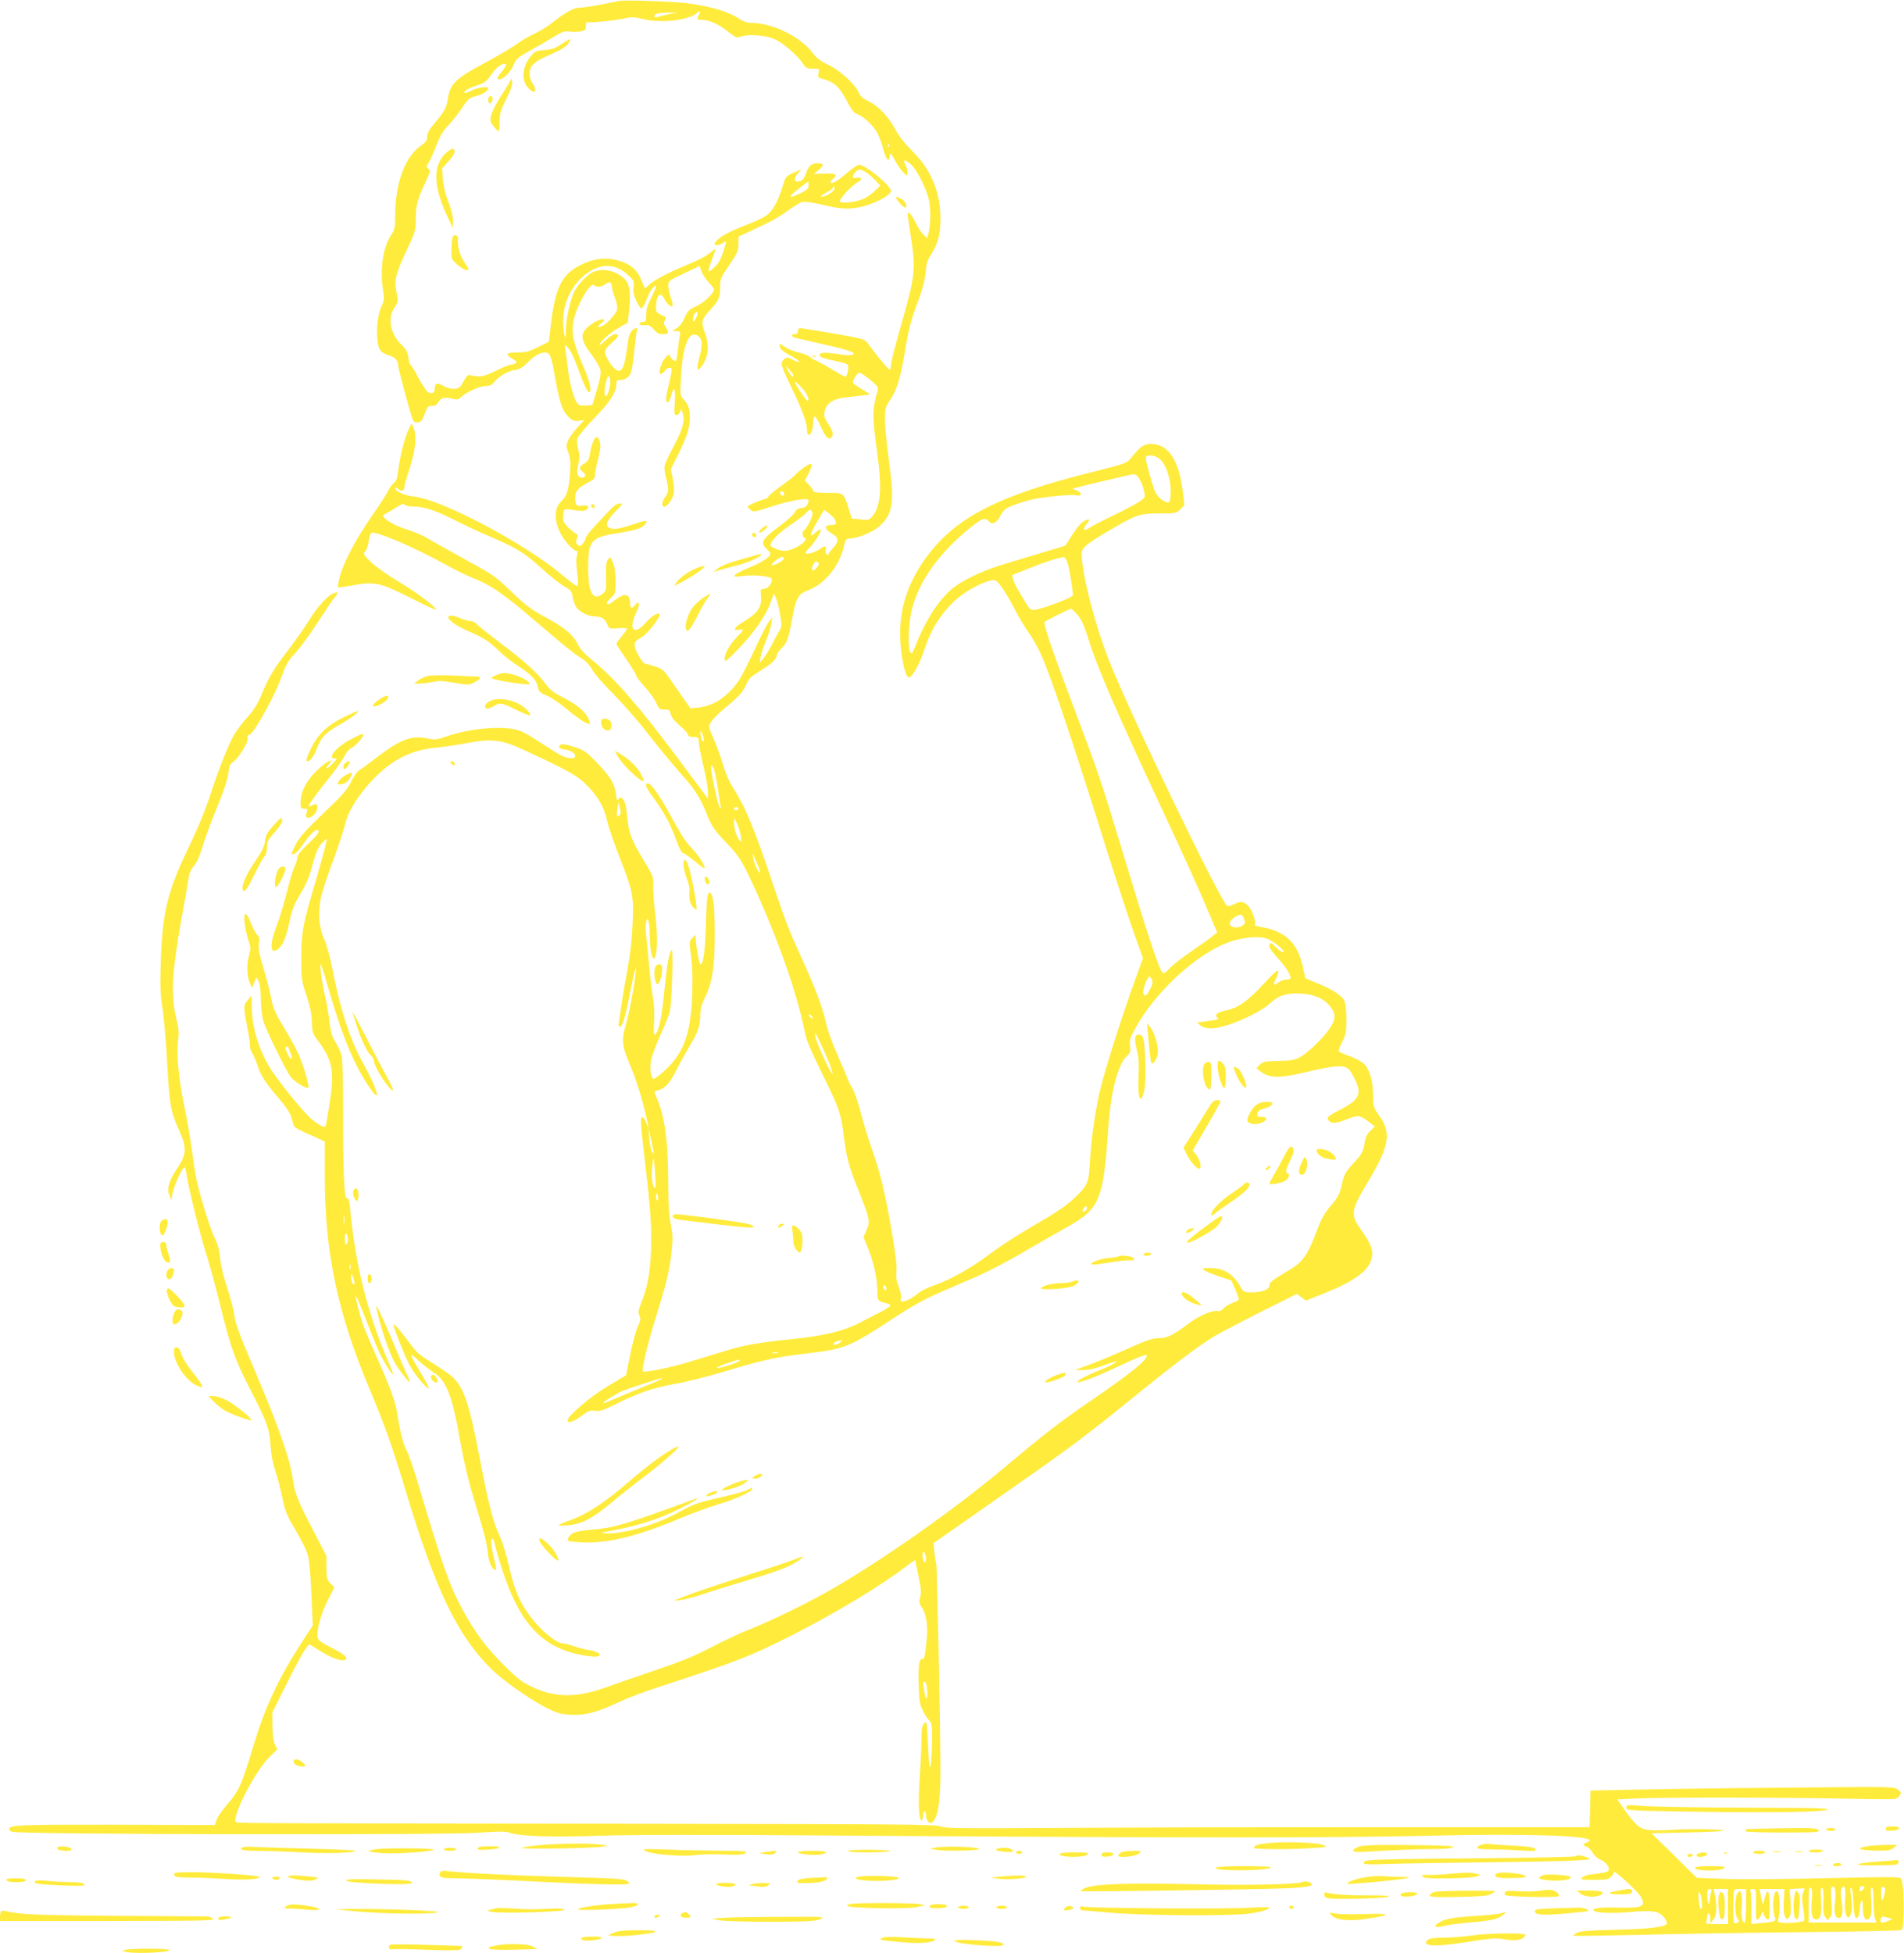 <?xml version="1.0" standalone="no"?>
<!DOCTYPE svg PUBLIC "-//W3C//DTD SVG 20010904//EN"
 "http://www.w3.org/TR/2001/REC-SVG-20010904/DTD/svg10.dtd">
<svg version="1.0" xmlns="http://www.w3.org/2000/svg"
 width="1248pt" height="1280pt" viewBox="0 0 1248 1280"
 preserveAspectRatio="xMidYMid meet">
<g transform="translate(0,1280) scale(0.1,-0.1)"
fill="#ffeb3b" stroke="none">
<path d="M4060 12794 c-14 -3 -69 -14 -122 -24 -53 -11 -114 -20 -135 -20 -42
0 -93 -28 -186 -101 -28 -23 -80 -54 -114 -70 -34 -15 -86 -46 -115 -67 -29
-22 -114 -72 -188 -112 -217 -116 -248 -145 -265 -250 -9 -58 -23 -82 -84
-155 -38 -43 -51 -67 -51 -90 0 -25 -8 -37 -43 -61 -104 -74 -167 -247 -167
-462 0 -71 -3 -88 -25 -120 -53 -80 -75 -218 -56 -349 10 -67 9 -84 -3 -109
-25 -47 -39 -134 -34 -211 6 -84 19 -104 78 -122 40 -12 60 -35 60 -68 0 -18
74 -294 93 -346 8 -22 15 -27 36 -25 21 2 29 12 45 56 16 46 22 52 47 52 18 0
32 7 39 20 17 32 42 40 89 28 37 -9 44 -8 64 10 35 33 122 72 160 72 26 0 41
7 55 24 30 39 90 74 137 81 32 5 52 17 81 47 45 46 83 68 117 68 31 0 41 -24
62 -145 33 -190 50 -238 98 -284 20 -18 34 -22 61 -19 l35 4 -45 -48 c-25 -27
-52 -65 -60 -85 -14 -33 -14 -40 2 -81 13 -36 15 -63 10 -131 -8 -113 -20
-152 -55 -184 -66 -58 -45 -187 46 -288 19 -21 42 -39 49 -39 11 0 12 -7 7
-27 -8 -32 -8 -43 2 -135 6 -49 5 -68 -4 -68 -6 0 -46 30 -89 66 -247 210
-796 501 -981 520 -61 7 -121 34 -121 55 0 7 8 5 19 -5 22 -20 41 -14 41 11 0
9 16 66 36 126 38 119 47 209 25 262 l-13 30 -18 -36 c-25 -47 -58 -175 -69
-267 -7 -57 -14 -77 -30 -89 -12 -8 -27 -29 -35 -46 -7 -18 -57 -95 -111 -172
-104 -151 -185 -304 -209 -400 -8 -32 -13 -61 -11 -64 3 -2 50 4 104 14 138
25 176 16 375 -85 87 -44 160 -79 163 -77 11 11 -119 110 -238 181 -73 43
-157 103 -187 132 -50 48 -53 54 -39 68 9 9 19 38 23 64 3 26 11 52 16 58 17
22 284 -92 498 -211 52 -30 127 -66 165 -81 124 -49 207 -106 425 -294 173
-148 237 -200 292 -235 28 -17 54 -45 69 -73 13 -25 76 -98 140 -161 63 -64
168 -183 231 -266 64 -82 153 -190 197 -240 103 -113 139 -169 181 -274 36
-90 50 -110 151 -216 71 -75 94 -115 196 -344 145 -326 254 -647 303 -895 8
-38 48 -130 110 -255 107 -215 123 -260 140 -401 17 -140 33 -203 91 -346 82
-205 84 -217 60 -274 l-21 -48 26 -63 c39 -96 64 -205 64 -280 0 -72 4 -78 53
-88 17 -4 32 -11 33 -16 2 -6 -29 -26 -69 -46 -40 -20 -103 -53 -142 -73 -94
-49 -227 -81 -420 -101 -235 -24 -328 -40 -455 -80 -63 -19 -167 -51 -230 -70
-110 -35 -296 -72 -306 -63 -10 10 30 177 81 343 74 237 92 311 106 436 10 91
9 118 -5 186 -11 56 -16 134 -16 260 0 273 -21 436 -70 555 -25 58 -25 55 3
62 44 11 78 48 119 130 22 44 61 114 85 155 57 93 73 140 73 208 0 38 8 68 25
103 53 105 70 205 70 425 0 194 -11 275 -35 275 -14 0 -19 -49 -24 -230 -4
-156 -17 -240 -35 -240 -8 0 -31 128 -31 173 l0 21 -22 -21 c-21 -21 -21 -24
-8 -121 8 -66 11 -152 7 -253 -9 -251 -54 -377 -174 -489 -35 -33 -70 -60 -77
-60 -21 0 -30 73 -16 133 7 29 34 99 60 157 27 58 54 125 60 150 14 54 25 419
12 405 -17 -18 -31 -100 -47 -266 -17 -173 -35 -263 -58 -286 -12 -13 -14 -2
-10 79 3 51 0 120 -6 153 -7 33 -19 134 -27 225 -8 91 -18 184 -21 208 -3 23
-2 55 2 70 7 25 8 25 15 7 5 -11 9 -56 9 -100 1 -94 18 -168 32 -143 19 34 21
137 5 277 -10 79 -16 169 -14 200 2 53 -1 61 -65 166 -81 135 -96 175 -106
288 -6 61 -14 93 -26 107 -16 18 -19 18 -30 3 -10 -14 -13 -9 -17 28 -8 70
-36 117 -123 208 -75 77 -86 85 -155 107 -54 17 -78 20 -87 12 -18 -15 -9 -24
33 -31 40 -7 64 -23 64 -43 0 -18 -38 -18 -81 0 -19 8 -84 48 -146 89 -78 52
-127 78 -163 86 -112 24 -308 5 -450 -44 -69 -24 -80 -25 -131 -14 -105 21
-179 -8 -344 -136 -44 -34 -89 -67 -101 -73 -11 -6 -35 -40 -53 -76 -26 -54
-57 -88 -180 -205 -113 -107 -156 -156 -181 -202 -17 -33 -30 -62 -27 -65 10
-11 37 10 67 54 45 64 81 102 97 102 28 0 10 -27 -57 -90 -47 -44 -70 -73 -70
-88 0 -13 -9 -39 -19 -60 -10 -20 -33 -95 -50 -167 -18 -71 -47 -169 -66 -218
-49 -123 -46 -199 6 -158 34 26 55 77 78 188 16 73 31 110 70 175 35 57 58
111 75 174 27 102 44 140 76 169 l23 20 -7 -38 c-4 -20 -34 -128 -66 -239 -86
-288 -95 -338 -95 -508 0 -138 2 -150 34 -245 24 -72 34 -120 35 -172 2 -65 6
-77 34 -115 108 -144 118 -207 75 -468 -8 -52 -17 -98 -20 -102 -8 -15 -79 30
-123 79 -67 71 -163 192 -220 273 -87 128 -140 290 -140 437 l-1 68 -24 -28
c-30 -34 -30 -44 -5 -177 12 -58 20 -114 18 -125 -1 -11 5 -32 15 -46 9 -14
26 -54 38 -90 21 -63 48 -104 154 -229 32 -37 60 -81 66 -105 6 -22 13 -46 15
-53 2 -7 30 -25 61 -39 32 -14 77 -34 100 -45 l42 -19 0 -227 c0 -503 83 -895
296 -1402 102 -243 140 -350 241 -683 192 -633 332 -923 551 -1142 75 -75 253
-201 363 -257 70 -35 93 -42 159 -46 96 -5 168 13 309 79 58 27 176 73 262
100 518 169 613 206 875 339 295 150 584 324 758 457 31 24 57 41 57 38 0 -3
9 -52 21 -108 17 -80 19 -108 10 -136 -8 -29 -7 -38 9 -61 29 -40 42 -116 36
-195 -12 -128 -17 -154 -31 -148 -20 7 -28 -50 -23 -179 3 -95 7 -121 28 -161
13 -26 32 -55 42 -64 16 -14 18 -32 17 -142 -1 -69 -5 -137 -9 -151 -9 -28 -8
-39 -19 174 -6 114 -7 119 -23 102 -14 -14 -18 -35 -18 -99 0 -45 -5 -158 -11
-252 -12 -166 -7 -285 12 -285 5 0 9 14 9 30 0 17 5 30 10 30 6 0 10 -13 10
-29 0 -16 7 -35 16 -42 14 -11 19 -10 34 8 31 39 45 145 44 343 -1 322 -22
1324 -27 1340 -3 8 -8 42 -12 76 l-6 61 178 124 c98 69 277 194 398 279 296
206 440 314 695 521 290 236 468 371 569 431 46 27 187 101 313 164 l228 114
30 -22 30 -22 97 39 c211 82 311 152 332 232 15 54 0 98 -63 186 -78 110 -76
127 50 338 131 221 144 304 66 415 -40 57 -42 63 -42 135 0 93 -22 169 -59
206 -15 15 -58 39 -95 51 -36 13 -68 27 -71 32 -3 4 7 32 22 61 25 47 28 64
28 149 0 65 -5 104 -15 124 -17 34 -84 76 -185 116 l-69 29 -16 73 c-34 160
-117 238 -278 263 -23 4 -40 11 -37 16 10 16 -15 87 -41 119 -29 34 -51 37
-95 14 -17 -8 -37 -14 -44 -12 -35 8 -639 1261 -775 1608 -97 246 -181 577
-180 706 1 34 33 60 182 148 177 104 197 111 325 111 109 0 113 1 139 27 l27
27 -11 95 c-25 201 -95 306 -205 306 -52 0 -71 -14 -137 -96 -23 -29 -40 -35
-255 -89 -605 -151 -883 -292 -1075 -546 -122 -163 -180 -327 -180 -513 0
-124 32 -286 57 -286 21 0 70 86 99 173 45 140 104 236 202 330 61 57 173 120
238 133 29 5 35 2 67 -40 19 -26 57 -88 83 -139 26 -51 66 -119 89 -152 24
-33 58 -91 77 -130 62 -124 198 -526 458 -1355 62 -195 137 -423 167 -507 l55
-152 -50 -138 c-95 -262 -210 -628 -236 -748 -34 -160 -54 -305 -62 -450 -8
-142 -14 -155 -113 -247 -48 -44 -121 -93 -240 -161 -94 -54 -228 -139 -297
-191 -135 -101 -256 -169 -374 -211 -41 -14 -86 -37 -100 -49 -29 -28 -83 -56
-105 -56 -11 0 -14 6 -10 23 4 13 -3 46 -14 74 -15 38 -19 65 -15 100 4 32 -6
118 -30 259 -46 263 -75 384 -131 544 -25 69 -58 179 -75 245 -17 66 -41 136
-54 155 -13 19 -26 46 -30 60 -5 14 -34 84 -66 155 -35 78 -67 166 -78 220
-22 97 -68 220 -155 410 -88 193 -105 236 -197 510 -122 362 -176 490 -264
627 -18 29 -43 87 -54 129 -12 42 -39 117 -60 167 -40 90 -40 91 -22 120 10
16 42 49 70 73 113 94 138 121 159 168 17 41 32 56 81 86 83 51 120 83 120
106 0 11 13 32 29 47 38 34 49 63 72 191 26 143 41 169 107 193 106 39 205
160 233 286 10 43 16 52 35 52 48 0 151 41 192 76 95 81 107 156 68 440 -14
105 -26 225 -26 266 0 70 3 80 35 128 44 65 69 146 95 308 27 162 40 213 91
347 27 74 42 132 46 180 4 54 12 80 34 114 48 74 64 135 63 246 -1 171 -64
318 -189 440 -43 42 -85 96 -105 134 -46 86 -110 155 -175 186 -38 19 -57 35
-66 57 -23 55 -120 145 -198 182 -51 25 -80 46 -101 75 -80 109 -263 200 -405
201 -26 0 -53 9 -77 25 -74 50 -193 85 -356 105 -96 11 -395 21 -432 14z m521
-92 c-16 -29 -14 -32 18 -32 48 0 109 -27 170 -75 54 -42 59 -45 90 -34 50 18
168 7 224 -20 54 -26 142 -103 178 -155 21 -32 29 -36 67 -36 43 0 44 0 37
-29 -6 -28 -4 -30 37 -41 66 -18 101 -51 147 -138 31 -62 48 -82 70 -90 41
-14 109 -78 133 -126 12 -23 29 -70 38 -106 19 -69 37 -88 42 -43 3 26 5 25
33 -26 17 -30 41 -66 55 -80 25 -26 25 -26 28 -4 2 12 -4 35 -13 52 -19 37 -7
40 33 6 36 -30 94 -139 117 -220 17 -58 17 -180 -1 -243 l-7 -23 -24 23 c-14
13 -36 46 -50 75 -29 60 -53 86 -53 57 0 -11 9 -75 20 -144 34 -214 29 -257
-65 -586 -36 -125 -65 -239 -65 -255 0 -15 -3 -30 -7 -32 -7 -4 -79 83 -153
183 -12 17 -51 26 -220 55 -113 19 -211 35 -217 35 -7 0 -13 -9 -13 -20 0 -13
-7 -20 -20 -20 -27 0 -25 -16 3 -24 12 -3 94 -22 182 -42 171 -38 223 -57 192
-69 -9 -4 -34 -5 -55 -1 -108 16 -149 18 -157 6 -11 -18 7 -26 102 -46 72 -15
83 -20 83 -38 0 -30 -11 -66 -19 -66 -4 0 -48 25 -98 55 -50 30 -96 55 -102
55 -5 0 -18 8 -28 18 -10 10 -44 24 -75 31 -31 7 -73 23 -93 37 l-36 24 3 -22
c2 -16 20 -32 63 -55 33 -17 61 -37 63 -43 2 -6 -15 -2 -38 10 -40 21 -43 21
-62 4 -25 -24 -21 -38 57 -199 65 -134 95 -218 95 -267 0 -15 4 -28 10 -28 16
0 30 37 30 79 0 23 5 41 11 41 5 0 21 -26 35 -57 33 -74 52 -97 71 -82 20 17
16 38 -19 91 -27 44 -30 54 -22 86 12 49 58 79 132 87 31 3 82 9 112 13 l55 7
-57 35 c-32 19 -58 38 -58 43 0 21 33 68 45 65 8 -2 39 -23 70 -48 42 -35 53
-49 49 -65 -38 -131 -38 -164 -3 -422 31 -229 21 -345 -34 -408 -20 -24 -26
-25 -78 -19 l-56 6 -18 57 c-35 114 -32 111 -140 111 -67 0 -95 4 -95 12 0 7
-12 25 -27 40 l-28 29 23 42 c23 44 28 67 14 67 -12 0 -84 -52 -101 -74 -8 -9
-49 -41 -91 -71 -43 -30 -80 -62 -84 -70 -3 -8 -12 -15 -20 -15 -12 0 -95 -34
-115 -47 -3 -2 5 -12 16 -22 21 -19 22 -19 139 19 129 42 244 61 244 41 0 -28
-22 -51 -48 -51 -19 0 -32 -8 -43 -29 -9 -16 -58 -59 -108 -96 -105 -77 -119
-103 -77 -141 14 -14 26 -28 26 -33 0 -20 -63 -62 -137 -90 -44 -18 -87 -39
-94 -48 -12 -14 -7 -15 50 -8 91 10 191 -2 191 -24 0 -27 -30 -61 -54 -61 -22
0 -23 -3 -18 -49 6 -69 -21 -110 -109 -162 -67 -40 -82 -66 -33 -56 32 6 30
-3 -7 -39 -48 -46 -89 -114 -89 -148 1 -30 3 -28 89 60 102 106 181 219 212
305 l22 60 14 -33 c8 -18 20 -66 27 -108 12 -71 12 -77 -9 -110 -11 -19 -34
-61 -50 -93 -17 -32 -40 -70 -53 -85 l-23 -27 6 38 c3 20 19 68 35 106 16 37
32 88 36 112 l6 44 -28 -39 c-15 -22 -57 -106 -94 -187 -37 -80 -81 -166 -98
-190 -72 -104 -164 -166 -263 -176 l-54 -5 -44 63 c-25 35 -64 93 -89 128 -38
56 -50 67 -95 82 -29 10 -59 18 -67 19 -19 0 -70 90 -70 123 0 20 10 31 43 49
44 24 139 149 118 156 -17 6 -55 -20 -94 -65 -72 -81 -109 -36 -58 70 29 59
23 89 -9 49 -20 -24 -30 -19 -30 14 0 62 -36 71 -95 24 -21 -16 -41 -30 -45
-30 -20 0 -15 15 13 40 31 28 32 31 32 112 -1 56 -6 96 -18 122 -17 39 -18 39
-33 18 -11 -16 -14 -44 -12 -113 3 -85 2 -92 -21 -110 -64 -52 -96 5 -96 171
0 174 19 198 183 224 125 20 166 33 187 56 27 30 14 33 -51 11 -100 -33 -142
-42 -169 -35 -43 11 -33 49 28 111 50 49 52 53 29 53 -16 0 -39 -15 -66 -44
-22 -24 -67 -71 -98 -105 -32 -34 -58 -67 -58 -75 0 -8 -8 -24 -19 -37 -16
-20 -21 -21 -34 -10 -12 10 -14 18 -6 39 8 21 7 28 -8 36 -10 5 -33 24 -51 42
-29 29 -33 39 -30 76 3 47 -2 45 90 32 33 -4 53 -3 63 6 23 19 7 33 -30 26
-37 -7 -45 3 -45 58 0 37 24 63 88 95 33 17 42 27 42 46 0 14 9 61 20 105 15
57 19 88 12 112 -17 67 -48 28 -67 -85 -5 -29 -14 -43 -36 -55 -34 -20 -37
-36 -8 -56 22 -15 18 -36 -5 -36 -31 0 -40 28 -26 85 10 44 11 62 0 99 -7 25
-9 57 -6 71 4 15 54 75 112 135 104 108 143 169 144 223 0 23 4 27 30 27 17 0
37 9 49 21 21 23 26 45 41 194 4 50 12 98 15 108 9 23 -10 22 -34 -2 -11 -11
-22 -40 -25 -68 -19 -153 -32 -193 -62 -193 -18 0 -52 37 -75 83 -23 43 -18
57 35 104 20 17 36 36 36 42 0 24 -42 9 -80 -29 -22 -22 -40 -35 -40 -29 0 19
73 82 131 114 l54 30 8 75 c12 113 5 175 -24 206 -55 59 -142 80 -212 51 -36
-15 -97 -79 -122 -127 -26 -51 -55 -178 -56 -249 -1 -61 -1 -64 -11 -31 -5 19
-8 69 -6 110 7 158 124 310 259 335 54 10 115 -11 164 -56 40 -37 43 -42 38
-80 -4 -30 0 -53 17 -90 13 -27 27 -49 30 -49 12 0 26 22 44 71 16 45 56 95
56 70 0 -6 -15 -40 -32 -74 -24 -45 -33 -75 -33 -109 0 -43 -2 -48 -22 -48
-13 0 -23 -4 -23 -10 0 -10 19 -14 53 -11 9 1 29 -11 43 -28 19 -24 34 -31 60
-31 38 0 42 9 17 46 -13 21 -14 30 -4 45 10 18 8 21 -24 35 -28 12 -35 20 -35
43 0 85 26 116 54 63 18 -34 44 -58 53 -48 4 4 0 29 -10 55 -9 27 -17 63 -17
80 0 29 5 33 103 79 l102 49 13 -36 c7 -20 28 -52 47 -71 19 -20 35 -41 35
-48 0 -24 -71 -90 -120 -111 -43 -19 -52 -28 -72 -72 -13 -32 -33 -58 -52 -70
l-31 -19 29 0 c24 0 27 -3 23 -22 -3 -13 -9 -56 -13 -96 -3 -40 -10 -75 -15
-77 -9 -6 -39 22 -39 37 0 17 -41 -24 -51 -50 -19 -50 -21 -72 -7 -72 7 0 19
9 26 20 7 11 21 20 31 20 20 0 19 -9 -12 -138 -15 -62 -14 -97 4 -87 5 3 13
24 19 45 18 68 29 45 23 -45 -5 -76 -4 -85 11 -85 10 0 20 10 24 22 5 21 6 21
13 2 21 -53 10 -103 -49 -217 -33 -61 -62 -123 -65 -137 -4 -14 0 -50 8 -80
20 -74 19 -97 -5 -127 -23 -30 -26 -63 -6 -63 21 0 54 47 62 86 3 19 1 62 -6
96 l-13 63 45 90 c59 117 81 186 80 251 0 55 -11 84 -45 121 -19 21 -20 31
-13 146 11 214 57 315 118 260 22 -20 23 -56 2 -135 -22 -86 -15 -103 21 -50
40 60 45 132 15 212 -27 71 -23 85 38 152 54 59 62 78 62 145 0 55 4 64 60
146 53 78 60 94 60 137 l0 49 65 30 c36 17 93 44 128 61 35 16 94 52 132 80
37 28 80 53 93 57 14 3 66 -4 116 -15 131 -31 172 -35 249 -22 89 14 217 78
217 109 0 34 -167 171 -210 171 -9 0 -45 -25 -80 -55 -61 -53 -96 -73 -107
-61 -3 3 5 14 18 25 34 27 19 35 -59 33 l-67 -2 33 28 c37 31 34 42 -13 42
-37 0 -58 -20 -74 -72 -12 -35 -27 -48 -57 -48 -21 0 -17 31 8 57 l22 24 -52
-23 c-51 -23 -53 -24 -73 -93 -30 -97 -65 -160 -108 -189 -20 -14 -79 -41
-131 -61 -106 -41 -166 -73 -194 -104 -16 -18 -17 -21 -3 -27 8 -3 27 2 41 11
31 21 31 23 6 -57 -13 -43 -30 -74 -55 -98 -19 -18 -37 -31 -40 -28 -3 3 6 36
20 73 31 82 31 83 3 59 -37 -32 -68 -49 -174 -94 -128 -54 -203 -94 -238 -126
-15 -14 -28 -24 -30 -23 -1 2 -9 20 -16 39 -32 84 -77 122 -171 146 -74 19
-152 8 -234 -33 -123 -61 -166 -149 -195 -396 l-13 -107 -70 -35 c-58 -29 -81
-35 -133 -35 -34 0 -65 -4 -68 -9 -3 -5 11 -19 31 -31 29 -17 34 -23 22 -31
-8 -5 -22 -9 -31 -9 -9 0 -54 -18 -100 -41 -82 -39 -97 -42 -170 -27 -12 2
-24 -11 -40 -42 -20 -38 -28 -45 -57 -48 -22 -2 -49 4 -73 18 -43 24 -58 20
-58 -16 0 -32 -25 -41 -51 -18 -11 10 -38 53 -61 96 -22 43 -44 78 -48 78 -4
0 -10 20 -13 45 -4 36 -13 53 -42 82 -77 74 -97 178 -49 248 25 37 25 40 13
100 -16 81 -5 123 69 280 54 114 57 124 57 200 1 89 10 124 63 239 33 71 35
79 20 90 -16 11 -15 14 2 41 10 15 33 67 51 114 25 64 45 97 79 131 25 26 64
76 88 112 39 59 48 67 90 78 47 11 82 34 82 53 0 13 -72 3 -111 -17 -40 -20
-55 -20 -39 -1 7 8 36 22 64 31 65 20 74 28 114 86 30 43 73 70 89 55 3 -3 -9
-23 -26 -44 -34 -42 -38 -53 -17 -53 26 0 74 49 93 95 16 40 27 49 113 97 52
28 122 69 156 90 50 31 66 36 97 31 20 -3 52 -2 71 1 32 6 36 10 36 37 0 17 4
28 9 24 12 -7 188 11 253 26 38 9 61 7 115 -6 115 -29 300 -8 352 41 20 18 25
11 12 -14z m-186 7 c-27 -5 -62 -13 -77 -18 -21 -7 -28 -6 -28 4 0 16 26 22
100 22 l55 1 -50 -9z m1432 -871 c-3 -8 -6 -5 -6 6 -1 11 2 17 5 13 3 -3 4
-12 1 -19z m-159 -162 c15 -8 44 -32 65 -53 l37 -39 -37 -36 c-21 -21 -55 -44
-75 -52 -50 -21 -143 -32 -152 -17 -9 13 77 107 117 127 32 17 27 37 -9 28
-29 -7 -32 10 -7 38 19 22 26 22 61 4z m-368 -91 c0 -20 -10 -30 -50 -50 -52
-26 -75 -32 -65 -15 5 9 105 88 113 89 1 1 2 -10 2 -24z m170 -20 c0 -19 -57
-55 -85 -54 -13 0 -3 9 28 25 26 13 47 29 47 34 0 6 2 10 5 10 3 0 5 -7 5 -15z
m-1460 -640 c0 -13 9 -48 21 -77 11 -29 18 -62 14 -75 -7 -30 -61 -90 -96
-109 -34 -17 -39 -3 -6 19 12 8 19 18 15 22 -11 11 -67 -15 -105 -48 -52 -46
-47 -87 22 -178 30 -39 57 -86 61 -104 4 -21 -4 -65 -24 -131 l-29 -99 -43 -3
c-31 -2 -45 1 -56 15 -24 31 -52 136 -63 239 -7 54 -14 110 -17 123 -5 22 -3
23 11 11 22 -18 46 -68 79 -160 35 -95 56 -140 67 -140 21 0 6 68 -36 165 -65
149 -81 221 -67 298 19 100 111 262 135 238 15 -15 48 -13 71 4 29 22 46 18
46 -10z m552 -209 c-13 -26 -18 -30 -20 -16 -4 24 16 62 28 55 5 -3 2 -21 -8
-39z m638 -377 c0 -18 -20 1 -36 34 l-15 32 25 -28 c15 -15 26 -33 26 -38z
m-1200 -47 c-1 -20 -7 -50 -14 -67 -12 -26 -15 -28 -21 -12 -10 23 13 129 26
122 5 -4 9 -23 9 -43z m1286 -74 c17 -32 18 -52 3 -42 -12 7 -79 109 -79 120
0 13 61 -50 76 -78z m2321 -431 c35 -31 65 -122 67 -199 0 -37 -4 -72 -9 -77
-16 -16 -71 22 -91 61 -16 30 -63 198 -64 225 0 29 62 23 97 -10z m-132 -138
c8 -15 19 -45 24 -68 9 -41 9 -42 -33 -70 -22 -15 -98 -55 -168 -89 -71 -33
-141 -70 -157 -81 -36 -26 -48 -13 -21 22 25 31 25 38 3 30 -31 -11 -54 -36
-98 -103 l-42 -66 -119 -36 c-65 -20 -182 -55 -259 -78 -164 -48 -301 -113
-374 -177 -85 -75 -165 -201 -231 -366 -20 -51 -25 -57 -34 -40 -18 30 -11
199 13 287 50 188 183 370 390 535 68 54 90 61 111 36 23 -27 53 -13 77 34 19
37 32 48 77 67 30 12 84 29 120 38 75 19 269 38 302 30 35 -9 39 15 4 30 l-31
13 63 16 c35 10 113 28 173 42 61 14 124 29 140 33 34 10 49 2 70 -39z m-2335
-85 c0 -9 -5 -14 -12 -12 -18 6 -21 28 -4 28 9 0 16 -7 16 -16z m-2485 -74 c3
-5 30 -10 59 -10 65 0 143 -26 267 -89 52 -27 156 -75 230 -107 179 -77 227
-107 339 -209 52 -48 118 -100 146 -116 47 -27 52 -34 58 -74 4 -24 16 -55 26
-68 25 -31 79 -57 120 -57 43 0 65 -14 80 -51 13 -31 14 -31 72 -26 32 3 58 1
58 -3 0 -4 -16 -27 -35 -50 -19 -23 -35 -45 -35 -49 0 -4 29 -49 65 -101 36
-52 65 -100 65 -107 0 -7 25 -41 56 -74 31 -34 65 -81 75 -105 18 -40 23 -44
55 -44 30 0 35 -4 40 -30 4 -19 25 -46 60 -76 30 -25 54 -52 54 -60 0 -9 11
-14 35 -14 33 0 35 -2 35 -33 0 -18 14 -88 30 -155 17 -68 30 -144 30 -169 l0
-47 -186 250 c-273 365 -417 530 -577 662 -44 35 -76 71 -89 98 -29 62 -88
112 -213 179 -90 48 -128 76 -210 155 -123 118 -119 115 -351 243 -104 58
-209 116 -234 131 -25 14 -82 37 -128 51 -80 25 -162 80 -136 91 6 3 35 20 65
38 61 38 65 40 74 26z m2670 -50 c6 -20 -33 -101 -55 -115 -14 -9 -12 -42 3
-48 39 -14 -69 -87 -131 -87 -32 0 -92 24 -92 37 0 25 55 81 123 127 45 30 93
66 106 80 29 31 38 32 46 6z m149 -46 c11 -28 6 -34 -22 -34 -53 0 -51 -27 4
-59 43 -25 44 -51 4 -93 -16 -17 -30 -35 -30 -40 0 -5 -5 -6 -11 -2 -6 3 -9
17 -6 30 5 29 -6 30 -43 4 -32 -23 -90 -38 -90 -23 0 5 11 20 26 33 34 33 87
120 72 120 -6 0 -22 -10 -35 -22 -41 -38 -36 -11 12 71 l47 80 33 -25 c18 -14
36 -32 39 -40z m-336 -256 c-5 -15 -70 -49 -78 -41 -8 7 49 53 66 53 9 0 14
-6 12 -12z m1857 -20 c11 -27 27 -120 38 -211 2 -14 -20 -26 -103 -58 -58 -22
-121 -42 -140 -45 -33 -4 -37 -2 -65 43 -57 93 -72 120 -83 152 -10 27 -9 33
6 38 9 3 62 24 117 46 84 34 175 63 208 66 4 1 14 -14 22 -31z m-1629 -9 c8
-13 -32 -56 -42 -46 -9 9 12 57 25 57 5 0 13 -5 17 -11z m1686 -326 c34 -37
51 -72 81 -168 57 -184 178 -464 482 -1115 164 -351 240 -519 313 -693 l50
-117 -41 -34 c-23 -18 -84 -61 -134 -95 -51 -35 -111 -81 -133 -104 -35 -36
-42 -40 -53 -27 -23 25 -104 272 -281 860 -113 375 -142 461 -293 860 -138
364 -205 559 -196 573 5 9 160 86 174 87 3 0 17 -12 31 -27z m-2442 -812 c5
-17 5 -31 0 -31 -8 0 -20 34 -20 59 0 21 9 8 20 -28z m-1187 -81 c306 -142
358 -170 426 -239 73 -73 111 -141 132 -236 7 -33 41 -132 75 -220 92 -234 98
-261 91 -440 -4 -102 -15 -202 -35 -315 -26 -140 -39 -222 -56 -347 -2 -13 1
-23 5 -23 19 0 38 63 69 225 19 94 35 165 37 158 7 -21 -37 -273 -63 -363 -32
-108 -28 -145 30 -280 25 -58 61 -166 80 -240 35 -132 47 -199 23 -131 -7 19
-18 37 -26 39 -16 5 -13 -43 19 -313 34 -282 43 -426 37 -565 -7 -150 -23
-236 -62 -333 -21 -54 -24 -69 -14 -90 10 -21 8 -33 -11 -72 -12 -26 -34 -108
-49 -182 l-27 -136 -119 -71 c-114 -68 -265 -196 -265 -225 0 -22 39 -10 91
29 46 34 58 39 89 34 30 -5 53 2 131 41 148 75 254 111 392 135 70 12 214 48
321 80 258 78 340 96 546 120 255 31 278 41 581 240 103 68 192 117 291 160
79 34 195 85 258 112 63 28 194 96 290 153 96 56 222 128 279 160 221 123 243
177 276 660 15 222 62 406 117 459 27 26 30 34 25 70 -5 35 0 53 33 114 128
236 399 488 609 565 86 32 190 44 247 28 44 -12 141 -90 113 -91 -8 0 -28 14
-44 30 -34 35 -45 38 -45 9 0 -11 24 -46 54 -77 50 -54 86 -108 86 -132 0 -5
-13 -10 -29 -10 -15 0 -40 -9 -55 -21 -30 -23 -33 -12 -10 32 8 17 14 37 12
46 -2 10 -34 -18 -92 -82 -107 -116 -170 -161 -250 -177 -58 -12 -81 -32 -55
-48 15 -10 -2 -14 -86 -25 l-50 -7 24 -19 c15 -12 39 -19 68 -19 92 0 314 95
392 168 54 50 109 66 204 60 82 -6 141 -31 181 -78 39 -48 43 -76 15 -129 -30
-57 -140 -169 -201 -205 -41 -24 -57 -27 -147 -29 -90 -2 -103 -4 -123 -25
l-23 -23 25 -19 c63 -49 128 -49 328 0 68 17 149 31 180 31 64 2 78 -10 119
-98 39 -84 18 -123 -97 -183 -88 -45 -97 -54 -80 -75 18 -21 48 -19 119 10 71
29 87 27 144 -18 l39 -30 -30 -28 c-21 -20 -32 -41 -37 -76 -9 -62 -17 -76
-81 -145 -46 -51 -54 -66 -69 -132 -15 -65 -24 -82 -71 -137 -39 -45 -62 -85
-84 -143 -68 -182 -98 -226 -193 -282 -111 -66 -127 -78 -127 -99 0 -27 -48
-45 -117 -45 -49 0 -52 1 -76 43 -48 82 -109 117 -199 117 -48 -1 -51 -2 -34
-15 10 -8 55 -26 98 -41 l79 -26 25 -55 c13 -31 24 -61 24 -68 0 -6 -17 -17
-38 -23 -21 -7 -49 -23 -61 -36 -13 -14 -29 -22 -37 -19 -30 11 -124 -29 -196
-83 -94 -72 -138 -94 -186 -94 -50 0 -78 -10 -242 -83 -74 -33 -175 -75 -225
-93 l-90 -33 55 0 c39 0 82 10 145 34 62 23 83 28 68 16 -12 -10 -59 -33 -105
-51 -89 -35 -152 -69 -144 -77 9 -10 133 38 286 111 92 44 159 70 164 65 21
-20 -97 -117 -364 -299 -196 -134 -304 -217 -569 -440 -333 -279 -811 -615
-1148 -806 -148 -85 -386 -200 -523 -254 -58 -23 -170 -75 -250 -117 -107 -56
-200 -94 -360 -148 -118 -40 -269 -92 -335 -116 -192 -68 -331 -66 -485 9 -61
29 -95 56 -185 147 -110 110 -182 207 -263 355 -84 154 -135 299 -277 779 -36
123 -76 242 -90 265 -22 38 -44 124 -60 236 -11 75 -43 166 -120 340 -95 213
-110 253 -135 349 -33 130 -23 116 49 -69 37 -96 80 -200 95 -230 32 -62 77
-132 82 -127 2 2 -14 45 -36 95 -131 303 -213 634 -245 990 -5 53 -11 72 -20
68 -19 -7 -27 165 -26 559 0 204 -4 355 -10 378 -6 21 -24 61 -40 87 -24 38
-32 67 -39 132 -5 46 -18 121 -29 168 -21 87 -39 219 -27 209 3 -3 30 -91 60
-195 84 -290 168 -486 267 -624 72 -101 40 7 -50 170 -86 153 -153 358 -205
632 -13 68 -36 150 -51 183 -35 76 -42 173 -22 270 8 39 45 150 81 247 36 98
72 207 80 242 17 81 96 204 195 302 120 120 242 179 399 194 53 5 144 19 202
30 162 30 225 23 363 -40z m1282 -257 c9 -60 17 -114 20 -121 3 -7 1 -11 -4
-8 -9 6 -34 103 -51 200 -14 81 -12 97 6 64 8 -15 21 -76 29 -135z m-644 -176
c-17 -17 -22 -3 -14 44 l7 44 9 -38 c6 -27 6 -42 -2 -50z m779 43 c0 -5 -7
-10 -15 -10 -8 0 -15 5 -15 10 0 6 7 10 15 10 8 0 15 -4 15 -10z m17 -185 c4
-38 3 -39 -11 -20 -20 24 -36 80 -35 120 0 29 1 28 21 -15 11 -25 22 -63 25
-85z m109 -182 c13 -29 20 -53 16 -53 -12 0 -40 62 -46 100 -3 19 -3 28 1 20
3 -8 16 -39 29 -67z m3189 -357 c8 -23 6 -30 -10 -42 -11 -8 -33 -14 -50 -12
-44 4 -46 39 -3 66 41 25 50 23 63 -12z m-605 -396 c8 -15 6 -29 -10 -59 -25
-50 -38 -58 -46 -28 -5 22 27 107 41 107 2 0 9 -9 15 -20z m-2226 -246 c5 -14
4 -15 -9 -4 -17 14 -19 20 -6 20 5 0 12 -7 15 -16z m111 -299 c14 -37 24 -69
22 -72 -9 -8 -106 202 -112 242 -6 37 -3 34 28 -32 19 -39 47 -101 62 -138z
m-1150 -593 c-9 -10 -26 45 -30 100 l-5 63 19 -80 c10 -44 17 -82 16 -83z m9
-136 c5 -63 4 -96 -2 -92 -16 10 -25 83 -17 143 4 30 8 53 10 51 1 -1 6 -47 9
-102z m19 -146 c3 -11 1 -23 -4 -26 -5 -3 -9 6 -9 20 0 31 6 34 13 6z m2810
-85 c-3 -8 -11 -15 -19 -15 -12 0 -12 4 -2 19 13 22 30 18 21 -4z m-4866 -92
c-2 -16 -4 -5 -4 22 0 28 2 40 4 28 2 -13 2 -35 0 -50z m23 -103 c0 -16 -4
-32 -10 -35 -6 -4 -10 10 -10 35 0 25 4 39 10 35 6 -3 10 -19 10 -35z m17
-197 c-3 -10 -5 -4 -5 12 0 17 2 24 5 18 2 -7 2 -21 0 -30z m23 -72 c7 -24 6
-31 -3 -28 -7 2 -13 19 -15 38 -4 40 5 35 18 -10z m3490 -57 c0 -8 -4 -12 -10
-9 -5 3 -10 13 -10 21 0 8 5 12 10 9 6 -3 10 -13 10 -21z m-299 -348 c-15 -18
-53 -28 -48 -13 3 10 15 15 56 26 2 1 -2 -5 -8 -13z m-413 -73 c-10 -2 -26 -2
-35 0 -10 3 -2 5 17 5 19 0 27 -2 18 -5z m-253 -53 c-7 -11 -137 -52 -143 -45
-5 5 29 19 93 40 51 17 58 17 50 5z m-510 -118 c-6 -5 -59 -28 -120 -52 -60
-24 -143 -59 -184 -77 -41 -18 -76 -32 -78 -29 -6 5 86 62 132 82 31 13 230
78 255 83 2 1 0 -3 -5 -7z m1729 -1148 c9 -23 7 -54 -3 -54 -5 0 -11 16 -13
35 -4 36 5 47 16 19z m14 -900 c2 -69 -12 -56 -23 20 -6 39 -5 48 6 44 9 -3
15 -24 17 -64z"/>
<path d="M3682 12512 c-43 -29 -66 -37 -113 -40 -52 -4 -63 -8 -88 -38 -55
-62 -66 -154 -25 -203 45 -54 73 -35 34 24 -25 38 -26 85 -1 116 20 25 46 40
153 87 39 18 73 41 83 56 10 15 16 28 14 30 -2 2 -28 -13 -57 -32z"/>
<path d="M3351 12284 c0 -6 -28 -53 -61 -104 -62 -96 -83 -149 -73 -178 7 -19
43 -62 52 -62 3 0 6 28 6 63 0 53 6 74 43 148 31 60 42 95 39 115 -2 16 -5 24
-6 18z"/>
<path d="M3200 12144 c0 -31 23 -28 28 4 2 15 -2 22 -12 22 -11 0 -16 -9 -16
-26z"/>
<path d="M2929 11803 c-92 -78 -92 -220 0 -414 l39 -84 1 47 c1 30 -10 74 -30
125 -20 50 -33 104 -36 149 l-5 72 41 44 c40 44 50 71 32 82 -5 4 -24 -6 -42
-21z"/>
<path d="M5876 11498 c12 -22 47 -58 56 -58 21 0 5 41 -22 55 -35 18 -43 19
-34 3z"/>
<path d="M2966 11243 c-3 -10 -6 -45 -7 -79 -2 -60 -1 -62 38 -98 22 -20 50
-36 61 -36 19 0 18 4 -13 50 -32 47 -49 108 -43 155 4 25 -28 33 -36 8z"/>
<path d="M5328 10463 c7 -3 16 -2 19 1 4 3 -2 6 -13 5 -11 0 -14 -3 -6 -6z"/>
<path d="M3876 9492 c-3 -6 -1 -14 5 -17 15 -10 25 3 12 16 -7 7 -13 7 -17 1z"/>
<path d="M4994 9336 c-21 -18 -24 -25 -13 -26 17 0 56 37 47 46 -3 3 -19 -6
-34 -20z"/>
<path d="M4930 9296 c0 -9 7 -16 16 -16 17 0 14 22 -4 28 -7 2 -12 -3 -12 -12z"/>
<path d="M4925 9153 c-27 -8 -82 -23 -121 -35 -39 -11 -84 -31 -100 -44 l-29
-24 28 10 c15 5 67 19 115 31 75 18 172 60 172 74 0 7 -7 5 -65 -12z"/>
<path d="M4553 9071 c-53 -25 -99 -59 -119 -88 l-15 -24 48 25 c80 42 170 106
148 106 -11 0 -39 -9 -62 -19z"/>
<path d="M4607 8881 c-25 -17 -58 -48 -72 -70 -31 -46 -49 -115 -37 -138 8
-13 12 -11 29 13 11 16 35 58 53 94 18 36 43 80 57 98 13 17 22 32 20 32 -1 0
-24 -13 -50 -29z"/>
<path d="M2950 7806 c0 -2 7 -9 15 -16 12 -10 15 -10 15 4 0 9 -7 16 -15 16
-8 0 -15 -2 -15 -4z"/>
<path d="M2310 6170 c0 -3 14 -48 31 -100 31 -96 65 -166 93 -190 9 -7 16 -20
16 -29 0 -28 47 -112 91 -166 48 -58 47 -35 -4 55 -17 30 -75 141 -129 245
-53 105 -97 188 -98 185z"/>
<path d="M7524 6030 c15 -169 19 -200 27 -200 17 0 39 46 39 81 0 47 -26 128
-52 159 l-20 25 6 -65z"/>
<path d="M7447 6013 c-11 -10 -8 -47 7 -106 10 -38 13 -85 9 -155 -8 -148 13
-204 37 -100 16 63 7 333 -11 354 -12 15 -31 18 -42 7z"/>
<path d="M7981 5808 c1 -50 30 -140 44 -139 6 1 10 32 10 70 0 54 -4 74 -19
90 -28 31 -36 26 -35 -21z"/>
<path d="M7892 5823 c-20 -50 6 -163 38 -163 6 0 10 38 10 90 0 84 -1 90 -20
90 -11 0 -24 -8 -28 -17z"/>
<path d="M8105 5753 c24 -53 52 -89 63 -79 10 10 -31 107 -51 121 -36 25 -38
17 -12 -42z"/>
<path d="M7914 5528 c-21 -35 -64 -105 -97 -156 l-60 -93 18 -38 c19 -43 68
-101 84 -101 20 0 11 51 -15 86 l-26 34 42 73 c80 134 140 242 140 250 0 4
-11 7 -24 7 -19 0 -32 -13 -62 -62z"/>
<path d="M8255 5570 c-29 -11 -60 -50 -73 -87 -10 -29 -9 -34 10 -44 33 -18
108 5 108 32 0 5 -14 9 -31 9 -26 0 -30 3 -27 22 2 15 13 24 38 31 64 16 82
47 28 46 -18 0 -42 -4 -53 -9z"/>
<path d="M8417 5222 c-19 -37 -48 -91 -66 -120 -17 -29 -31 -56 -31 -59 0 -13
92 6 110 22 21 19 27 45 10 45 -17 0 -11 28 15 80 28 56 32 85 10 94 -10 4
-24 -14 -48 -62z"/>
<path d="M8630 5261 c0 -26 39 -53 84 -58 47 -6 48 -5 37 15 -6 12 -25 29 -41
37 -32 16 -80 20 -80 6z"/>
<path d="M8530 5177 c-23 -52 -21 -80 7 -75 24 4 40 69 26 100 -10 22 -12 21
-33 -25z"/>
<path d="M8300 5145 c-7 -8 -8 -15 -2 -15 5 0 15 7 22 15 7 8 8 15 2 15 -5 0
-15 -7 -22 -15z"/>
<path d="M8155 5040 c-4 -6 -37 -31 -75 -56 -75 -49 -140 -115 -140 -141 0
-14 3 -14 23 4 12 11 58 44 102 73 84 57 125 95 125 116 0 16 -26 19 -35 4z"/>
<path d="M2316 4995 c-7 -19 10 -65 24 -65 5 0 10 18 10 40 0 41 -21 57 -34
25z"/>
<path d="M7928 4781 c-93 -67 -154 -118 -148 -125 12 -11 168 75 199 109 29
33 41 66 24 65 -5 -1 -38 -22 -75 -49z"/>
<path d="M7780 4735 c-17 -20 7 -20 34 0 19 15 19 15 -1 15 -11 0 -26 -7 -33
-15z"/>
<path d="M7495 4580 c-3 -6 5 -10 19 -10 14 0 28 5 31 10 3 6 -5 10 -19 10
-14 0 -28 -4 -31 -10z"/>
<path d="M7328 4565 c-2 -3 -30 -7 -60 -9 -54 -4 -135 -35 -111 -43 7 -3 54 3
105 11 50 9 112 16 136 16 38 0 43 2 32 15 -12 14 -90 22 -102 10z"/>
<path d="M2410 4420 c0 -32 14 -40 24 -15 6 18 -2 45 -15 45 -5 0 -9 -13 -9
-30z"/>
<path d="M7025 4400 c-11 -5 -42 -9 -70 -9 -58 -1 -121 -17 -131 -33 -10 -16
176 -4 212 14 50 24 40 50 -11 28z"/>
<path d="M7749 4311 c14 -24 49 -47 96 -60 42 -11 41 -10 -23 43 -48 40 -90
50 -73 17z"/>
<path d="M2485 4153 c32 -118 72 -228 102 -283 29 -50 93 -133 99 -127 2 2 -7
27 -21 55 -14 29 -53 118 -86 200 -62 147 -106 242 -113 242 -3 0 6 -39 19
-87z"/>
<path d="M2580 4117 c0 -20 69 -195 101 -257 35 -68 129 -180 129 -154 0 6
-25 52 -56 103 -75 126 -77 134 -12 75 31 -28 77 -64 102 -80 84 -53 121 -153
176 -468 19 -108 52 -247 82 -345 77 -256 89 -300 95 -368 6 -60 30 -113 53
-113 4 0 0 33 -11 73 -20 76 -25 142 -10 133 5 -3 12 -23 16 -43 4 -21 26 -97
50 -170 122 -370 282 -525 578 -558 85 -10 73 28 -13 41 -25 3 -69 15 -98 25
-29 10 -63 19 -76 19 -33 0 -121 68 -183 142 -84 99 -130 197 -165 356 -18 80
-44 167 -64 208 -43 90 -71 203 -128 499 -71 375 -109 483 -191 550 -22 18
-80 57 -130 88 -77 47 -98 67 -148 135 -55 75 -97 123 -97 109z"/>
<path d="M6925 3788 c-48 -18 -91 -48 -69 -48 25 0 113 31 123 44 19 23 0 24
-54 4z"/>
<path d="M2827 3784 c-10 -10 12 -44 28 -44 18 0 18 5 5 31 -11 19 -22 24 -33
13z"/>
<path d="M4390 3293 c-64 -38 -170 -118 -285 -218 -133 -115 -255 -196 -346
-230 -119 -44 -121 -46 -44 -42 92 5 165 42 288 145 50 43 148 120 217 172
128 98 243 199 225 200 -5 0 -30 -12 -55 -27z"/>
<path d="M4944 3125 c-18 -14 -18 -14 7 -15 15 0 32 7 39 15 10 12 9 15 -7 15
-10 0 -28 -7 -39 -15z"/>
<path d="M4835 3086 c-49 -16 -109 -46 -102 -52 8 -8 101 18 135 38 51 31 38
37 -33 14z"/>
<path d="M4897 3034 c-15 -8 -99 -31 -185 -50 -139 -32 -168 -42 -252 -89
-148 -84 -361 -147 -483 -144 -29 1 -41 4 -27 6 213 37 354 80 505 155 94 47
148 81 100 64 -470 -172 -527 -189 -685 -202 -47 -3 -97 -13 -111 -20 -26 -13
-45 -42 -34 -52 3 -3 43 -8 88 -10 167 -9 368 40 646 158 77 32 189 73 248 91
106 30 223 83 223 100 0 11 1 11 -33 -7z"/>
<path d="M4658 3018 c-16 -5 -28 -14 -28 -20 0 -6 8 -7 18 -3 9 4 25 10 35 12
9 3 17 9 17 14 0 11 -7 10 -42 -3z"/>
<path d="M3538 2698 c6 -23 110 -133 119 -125 11 11 -28 75 -66 110 -47 42
-62 47 -53 15z"/>
<path d="M5191 2574 c-35 -14 -190 -65 -345 -114 -155 -50 -315 -104 -356
-121 l-75 -30 48 5 c27 3 94 21 150 40 56 19 186 59 289 90 199 59 273 88 335
130 46 32 37 32 -46 0z"/>
<path d="M2183 8910 c-37 -15 -105 -90 -155 -172 -26 -43 -90 -134 -142 -202
-99 -130 -122 -170 -175 -296 -21 -52 -49 -95 -89 -140 -33 -36 -73 -90 -90
-120 -35 -63 -96 -215 -137 -340 -50 -154 -86 -243 -171 -420 -128 -269 -161
-411 -171 -740 -4 -145 -2 -205 11 -280 9 -52 23 -210 31 -350 16 -291 23
-332 76 -451 55 -123 54 -161 -10 -257 -54 -81 -69 -132 -50 -177 l12 -30 8
45 c9 49 65 170 78 170 5 0 11 -24 15 -52 10 -78 89 -397 130 -523 19 -60 58
-202 86 -315 72 -294 100 -373 205 -575 107 -207 121 -248 129 -365 3 -51 15
-113 29 -156 14 -38 35 -118 47 -177 20 -94 30 -120 87 -214 35 -60 71 -130
79 -158 10 -32 19 -126 25 -259 l9 -209 -69 -106 c-152 -233 -242 -426 -316
-670 -82 -272 -98 -309 -180 -402 -30 -35 -60 -79 -66 -97 l-11 -33 -653 2
c-643 1 -695 -1 -695 -30 0 -5 8 -12 18 -16 46 -18 2844 -23 3067 -6 116 9
168 9 188 2 67 -26 271 -33 593 -22 222 7 710 8 1609 1 2368 -16 3172 -16
3880 0 555 14 1005 0 1005 -31 0 -4 -9 -11 -20 -14 -26 -8 -26 -21 0 -28 11
-3 29 -21 40 -40 12 -20 34 -40 50 -45 37 -13 68 -58 51 -75 -6 -6 -43 -14
-82 -18 -45 -4 -76 -12 -87 -23 -15 -15 -10 -16 76 -16 79 0 95 3 112 20 11
11 20 25 20 31 0 16 160 -131 176 -163 33 -64 13 -73 -145 -70 -117 3 -175 -3
-166 -18 11 -17 119 -22 240 -11 148 14 193 6 226 -40 12 -17 18 -34 13 -39
-22 -21 -115 -32 -329 -37 -173 -4 -237 -9 -258 -20 -16 -8 -27 -17 -24 -19 3
-3 189 0 413 5 225 6 707 14 1072 18 365 3 665 10 668 14 19 31 15 306 -5 338
-7 11 -93 11 -485 2 -263 -7 -562 -9 -665 -5 l-189 7 -148 146 -149 146 232 5
c127 3 235 8 239 12 9 9 -196 14 -306 7 -172 -10 -214 -6 -251 23 -20 14 -58
60 -87 101 l-51 74 127 6 c158 9 1070 7 1412 -2 140 -3 266 -4 279 -1 14 3 29
14 35 24 9 14 6 21 -13 37 -24 20 -36 20 -725 13 -386 -3 -834 -9 -996 -13
l-295 -6 -3 -120 -3 -120 -1362 0 c-749 0 -1699 -2 -2112 -5 -654 -4 -754 -3
-780 10 -26 13 -252 15 -1825 17 -2706 3 -2789 3 -2794 12 -25 40 124 330 220
425 l51 51 -16 35 c-9 22 -15 67 -15 121 l-1 86 97 194 c53 107 108 207 121
223 l24 30 78 -48 c88 -55 170 -75 164 -40 -3 12 -35 35 -94 64 -71 36 -91 51
-93 70 -7 47 20 147 64 236 l46 91 -26 26 c-23 24 -26 34 -26 103 l0 76 -84
162 c-103 197 -123 247 -136 339 -20 141 -97 357 -268 758 -83 194 -110 268
-115 315 -4 33 -25 116 -48 185 -25 77 -43 151 -46 194 -4 48 -14 87 -33 125
-26 52 -81 223 -115 358 -9 35 -25 129 -35 210 -11 81 -33 212 -50 292 -38
185 -54 344 -43 435 7 54 5 85 -8 135 -41 161 -34 304 31 670 22 118 42 237
46 264 4 32 16 59 35 81 19 21 38 64 55 121 14 49 57 166 95 259 47 114 72
189 76 227 5 46 10 61 30 73 36 24 102 131 96 156 -4 14 0 22 15 25 25 7 159
246 201 362 40 107 43 113 103 179 28 31 89 115 136 187 47 72 98 148 114 169
31 38 29 42 -9 27z m9692 -8572 c-7 -80 3 -118 30 -118 28 0 38 40 31 128 -5
65 -3 83 6 79 10 -3 12 -27 10 -88 -3 -65 0 -89 12 -104 l16 -20 16 20 c12 16
14 36 8 106 -4 60 -3 88 5 93 19 12 28 -33 19 -100 -9 -68 0 -104 27 -104 22
0 28 43 16 111 -7 44 -7 67 0 82 19 34 30 -1 23 -73 -10 -107 29 -165 43 -64
3 22 1 63 -5 92 -7 38 -6 52 2 49 7 -2 12 -38 14 -93 3 -90 14 -123 32 -94 5
8 10 31 10 50 0 19 5 42 10 50 7 11 10 3 10 -30 0 -59 9 -90 26 -90 27 0 36
40 29 126 -5 58 -3 84 4 84 7 0 11 -32 11 -89 0 -49 4 -101 10 -115 l10 -26
-223 0 -222 0 0 119 c0 100 2 117 14 108 10 -9 12 -29 6 -89z m345 93 c0 -5
-7 -14 -15 -21 -13 -10 -15 -9 -15 9 0 12 6 21 15 21 8 0 15 -4 15 -9z m134
-35 c-12 -59 -23 -63 -24 -9 0 43 3 51 16 46 11 -4 13 -13 8 -37z m-535 1 c-9
-20 -9 -44 0 -102 7 -42 10 -79 7 -82 -9 -10 -88 -18 -133 -15 -42 3 -42 3
-35 35 11 49 7 156 -6 169 -28 28 -41 -111 -16 -175 7 -18 -8 -23 -98 -31
l-58 -5 0 99 c0 54 -3 105 -6 114 -4 12 0 16 16 16 20 0 21 -4 20 -77 -2 -113
-1 -123 10 -123 6 0 17 15 25 33 11 24 14 27 15 11 0 -20 17 -44 32 -44 11 0
10 161 -1 179 -6 10 -11 4 -19 -20 -6 -19 -12 -43 -14 -54 -2 -11 -8 6 -14 38
l-11 57 82 0 82 0 -5 -78 c-3 -52 0 -87 8 -102 12 -23 13 -23 27 -4 12 15 14
37 9 101 l-6 82 47 3 c27 2 49 2 51 2 1 -1 -3 -13 -9 -27z m-605 -4 c-4 -16
-8 -38 -8 -50 -2 -41 -16 -12 -16 33 0 34 4 44 16 44 13 0 15 -6 8 -27z m112
-88 l1 -115 -74 0 c-64 0 -74 2 -69 16 3 9 6 24 6 35 0 10 5 19 10 19 6 0 10
-15 10 -32 l1 -33 19 24 c22 25 26 83 11 159 l-8 42 46 0 46 0 1 -115z m119 7
c0 -59 -4 -109 -9 -112 -15 -8 -27 51 -20 102 3 26 3 61 -1 79 -7 29 -8 30
-24 15 -21 -22 -23 -145 -2 -170 13 -15 13 -19 1 -26 -8 -5 -18 -6 -23 -3 -8
5 -8 199 0 216 3 4 21 7 41 7 l37 0 0 -108z m-292 36 c6 -48 3 -68 -7 -57 -10
10 -18 109 -9 109 6 0 13 -23 16 -52z m1227 -118 l25 -7 -28 -12 c-42 -17 -56
-14 -50 9 6 21 13 23 53 10z"/>
<path d="M11764 385 c-12 -47 -10 -143 3 -156 18 -18 21 -11 28 71 5 59 3 79
-8 95 -15 19 -16 19 -23 -10z"/>
<path d="M11266 375 c-4 -14 -3 -55 0 -91 6 -52 10 -64 23 -62 13 3 16 18 16
83 0 72 -6 94 -26 95 -4 0 -10 -11 -13 -25z"/>
<path d="M2942 8761 c-21 -13 43 -62 133 -100 98 -43 124 -59 200 -131 33 -32
92 -77 131 -102 80 -52 111 -86 120 -133 5 -27 13 -35 58 -54 28 -11 91 -54
138 -94 47 -39 100 -77 117 -84 30 -11 32 -11 25 10 -18 57 -78 109 -190 165
-44 22 -72 45 -97 79 -52 71 -135 146 -292 265 -77 58 -149 115 -159 127 -11
11 -29 21 -41 21 -13 0 -38 6 -56 14 -55 22 -73 26 -87 17z"/>
<path d="M3250 8374 c-33 -15 -34 -16 -13 -24 32 -13 226 -41 232 -34 11 11
-41 44 -92 59 -63 19 -83 18 -127 -1z"/>
<path d="M2800 8369 c-19 -5 -46 -19 -60 -29 l-25 -20 37 0 c20 0 59 5 86 11
38 8 70 7 141 -6 87 -15 95 -15 129 2 42 21 51 38 20 39 -13 0 -84 3 -158 7
-80 3 -149 2 -170 -4z"/>
<path d="M2495 8222 c-37 -23 -63 -52 -46 -52 26 0 80 30 91 49 14 27 -3 28
-45 3z"/>
<path d="M3208 8204 c-35 -18 -39 -55 -5 -47 12 4 31 12 42 20 30 20 49 16
136 -28 44 -22 86 -38 92 -36 7 2 -3 19 -24 39 -58 59 -181 85 -241 52z"/>
<path d="M2254 8100 c-108 -52 -173 -115 -218 -210 -22 -44 -32 -76 -26 -78
20 -7 47 28 69 88 24 66 58 101 153 154 67 38 130 85 113 86 -5 0 -46 -18 -91
-40z"/>
<path d="M3940 8066 c0 -51 61 -76 68 -28 5 30 -14 52 -44 52 -19 0 -24 -5
-24 -24z"/>
<path d="M2300 7955 c-92 -47 -159 -125 -108 -125 20 0 19 -3 -12 -35 -35 -36
-57 -41 -25 -5 37 41 4 31 -50 -14 -89 -77 -135 -157 -135 -237 0 -35 3 -39
25 -39 22 0 23 -3 15 -24 -15 -40 12 -49 48 -16 23 21 30 70 11 70 -6 0 -19
-5 -30 -11 -19 -10 -20 -9 -6 18 9 16 56 79 106 142 51 62 103 135 116 161 14
27 33 51 44 55 21 6 81 70 81 85 0 15 -9 12 -80 -25z"/>
<path d="M4052 7839 c34 -60 168 -183 168 -154 0 3 -9 22 -19 43 -23 44 -81
100 -134 130 l-38 22 23 -41z"/>
<path d="M2262 7798 c-14 -14 -16 -38 -3 -38 5 0 16 11 25 25 13 19 13 25 3
25 -7 0 -18 -5 -25 -12z"/>
<path d="M2270 7722 c-18 -9 -40 -27 -48 -39 -14 -22 -13 -23 11 -23 27 0 50
17 68 52 15 28 8 30 -31 10z"/>
<path d="M4234 7657 c-3 -8 20 -47 51 -88 66 -89 113 -177 150 -281 15 -43 33
-78 40 -78 7 0 40 -22 73 -50 33 -27 63 -50 66 -50 18 0 -32 82 -79 130 -37
38 -76 97 -126 190 -100 186 -160 264 -175 227z"/>
<path d="M1789 7386 c-37 -41 -47 -60 -51 -96 -4 -35 -20 -68 -70 -142 -62
-90 -92 -167 -73 -186 10 -11 33 24 82 125 24 50 51 97 59 103 8 8 14 30 14
56 0 38 6 50 50 99 28 30 50 64 50 75 0 29 -10 24 -61 -34z"/>
<path d="M4480 7137 c0 -20 9 -61 21 -92 11 -30 20 -65 19 -77 -5 -54 1 -87
19 -109 11 -13 22 -21 26 -18 6 7 -17 147 -42 246 -18 76 -43 104 -43 50z"/>
<path d="M1819 7093 c-17 -43 -22 -100 -11 -107 11 -7 62 91 62 119 0 27 -40
17 -51 -12z"/>
<path d="M4620 7037 c0 -14 7 -27 15 -31 10 -3 15 1 15 13 0 10 -7 24 -15 31
-13 11 -15 9 -15 -13z"/>
<path d="M1603 6752 c4 -34 15 -85 25 -114 16 -45 16 -59 6 -93 -18 -57 -17
-139 2 -183 l15 -37 15 35 15 35 14 -25 c9 -16 14 -57 15 -116 0 -52 7 -113
16 -144 19 -64 145 -322 180 -368 23 -29 89 -72 113 -72 14 0 -30 152 -66 230
-17 36 -60 113 -95 171 -54 89 -67 120 -81 190 -9 47 -32 136 -51 198 -27 88
-34 124 -29 158 4 34 2 46 -11 56 -9 7 -26 39 -39 71 -32 84 -52 87 -44 8z
m287 -816 c0 -2 7 -20 15 -40 10 -23 11 -36 5 -36 -6 0 -18 16 -26 35 -17 41
-17 45 -4 45 6 0 10 -2 10 -4z"/>
<path d="M4296 6464 c-14 -35 -4 -114 14 -114 12 0 30 58 30 96 0 27 -4 34
-19 34 -10 0 -22 -7 -25 -16z"/>
<path d="M4426 4842 c-33 -7 -16 -31 27 -36 23 -3 116 -14 207 -25 222 -27
280 -31 280 -21 0 5 -17 14 -37 19 -52 13 -457 67 -477 63z"/>
<path d="M1061 4801 c-18 -12 -20 -76 -3 -93 9 -9 15 -3 27 25 26 64 16 93
-24 68z"/>
<path d="M5105 4769 c-11 -17 0 -20 21 -4 17 13 17 14 2 15 -9 0 -20 -5 -23
-11z"/>
<path d="M5194 4733 c3 -21 6 -52 6 -69 0 -18 9 -42 20 -55 17 -21 21 -22 30
-9 5 8 10 39 10 68 0 43 -5 58 -25 77 -35 36 -49 32 -41 -12z"/>
<path d="M1050 4638 c0 -42 21 -98 40 -108 27 -15 32 2 15 50 -8 23 -15 51
-15 61 0 12 -7 19 -20 19 -14 0 -20 -7 -20 -22z"/>
<path d="M1102 4478 c-17 -17 -15 -55 3 -62 16 -6 35 28 35 60 0 17 -22 18
-38 2z"/>
<path d="M1094 4347 c-3 -10 4 -38 17 -64 22 -43 28 -48 62 -51 25 -2 37 1 37
10 -1 14 -39 59 -82 97 -24 21 -28 22 -34 8z"/>
<path d="M1142 4195 c-16 -35 -15 -75 1 -75 32 0 70 76 46 91 -23 14 -35 10
-47 -16z"/>
<path d="M1140 3938 c1 -67 75 -180 141 -214 65 -33 60 -16 -24 90 -31 38 -61
88 -68 112 -9 31 -19 44 -31 44 -14 0 -18 -8 -18 -32z"/>
<path d="M1400 3615 c19 -20 53 -47 75 -60 44 -25 165 -69 172 -62 8 9 -107
102 -160 129 -29 15 -68 28 -86 28 l-35 0 34 -35z"/>
<path d="M1926 1262 c-9 -15 10 -32 42 -38 38 -8 43 7 10 30 -25 18 -44 20
-52 8z"/>
<path d="M10660 953 c0 -19 10 -20 494 -27 491 -7 826 -1 826 16 0 4 -64 8
-142 9 -79 0 -334 2 -568 3 -234 2 -467 6 -517 11 -89 8 -93 7 -93 -12z"/>
<path d="M12360 814 c0 -12 9 -14 42 -12 59 4 63 28 4 28 -35 0 -46 -4 -46
-16z"/>
<path d="M11450 812 c-5 -2 -10 -8 -10 -13 0 -5 104 -9 246 -9 223 0 245 2
233 16 -11 13 -43 15 -235 12 -123 -2 -228 -4 -234 -6z"/>
<path d="M11970 810 c0 -5 14 -10 30 -10 17 0 30 5 30 10 0 6 -13 10 -30 10
-16 0 -30 -4 -30 -10z"/>
<path d="M8315 721 c-72 -7 -95 -15 -95 -32 0 -10 252 -11 395 0 89 6 90 6 55
20 -40 16 -248 23 -355 12z"/>
<path d="M3545 708 c-55 -5 -111 -13 -125 -18 -28 -11 471 -4 530 8 l35 6 -50
7 c-68 10 -268 8 -390 -3z"/>
<path d="M9708 709 c-49 -19 -30 -29 55 -29 45 0 134 -3 197 -7 102 -6 114 -5
103 9 -10 11 -45 17 -140 22 -71 3 -141 8 -158 11 -16 2 -42 0 -57 -6z"/>
<path d="M8903 696 c-59 -27 -41 -38 50 -32 146 10 342 18 450 18 65 0 112 4
121 11 13 9 -53 13 -286 15 -248 2 -309 -1 -335 -12z"/>
<path d="M12237 700 c-74 -14 -56 -25 47 -28 91 -2 106 0 127 17 l24 20 -80 0
c-44 -1 -97 -5 -118 -9z"/>
<path d="M376 692 c-8 -13 17 -22 61 -22 23 0 33 4 31 13 -5 14 -84 22 -92 9z"/>
<path d="M1593 694 c-36 -16 -1 -24 105 -24 64 -1 189 -5 277 -10 158 -9 355
-4 355 10 0 4 -129 10 -287 14 -159 4 -322 9 -363 11 -41 3 -81 2 -87 -1z"/>
<path d="M3137 693 c-16 -15 -3 -19 61 -15 92 6 104 22 16 22 -39 0 -74 -3
-77 -7z"/>
<path d="M6130 691 l-35 -7 40 -7 c50 -9 242 -7 275 2 51 15 -206 26 -280 12z"/>
<path d="M2468 681 c-76 -11 -65 -18 39 -26 96 -6 321 9 335 23 9 9 -313 12
-374 3z"/>
<path d="M2910 680 c0 -5 18 -10 40 -10 22 0 40 5 40 10 0 6 -18 10 -40 10
-22 0 -40 -4 -40 -10z"/>
<path d="M4220 679 c0 -27 239 -52 345 -36 33 5 114 6 181 3 96 -4 125 -2 140
9 17 13 -5 15 -181 16 -110 1 -264 4 -343 8 -78 3 -142 3 -142 0z"/>
<path d="M6531 681 c-8 -6 6 -11 44 -16 58 -7 80 -1 55 15 -19 12 -81 13 -99
1z"/>
<path d="M5560 670 c-10 -6 32 -10 125 -10 77 0 145 4 151 8 7 4 -50 8 -125 9
-75 1 -143 -2 -151 -7z"/>
<path d="M11855 670 c-4 -6 15 -10 44 -10 28 0 51 4 51 9 0 12 -88 13 -95 1z"/>
<path d="M5010 661 l-35 -7 45 -6 c33 -5 49 -3 60 8 12 12 11 14 -10 13 -14
-1 -41 -5 -60 -8z"/>
<path d="M5230 661 c0 -12 108 -23 148 -15 65 13 41 24 -52 24 -53 0 -96 -4
-96 -9z"/>
<path d="M6660 660 c0 -5 9 -10 20 -10 11 0 20 5 20 10 0 6 -9 10 -20 10 -11
0 -20 -4 -20 -10z"/>
<path d="M7348 659 c-10 -5 -18 -15 -18 -21 0 -17 118 -5 137 15 16 16 14 17
-42 17 -33 0 -68 -5 -77 -11z"/>
<path d="M11490 660 c0 -5 18 -10 40 -10 22 0 40 5 40 10 0 6 -18 10 -40 10
-22 0 -40 -4 -40 -10z"/>
<path d="M11623 663 c15 -2 37 -2 50 0 12 2 0 4 -28 4 -27 0 -38 -2 -22 -4z"/>
<path d="M11768 663 c12 -2 32 -2 45 0 12 2 2 4 -23 4 -25 0 -35 -2 -22 -4z"/>
<path d="M6946 651 c-15 -23 150 -29 180 -6 17 13 9 14 -78 15 -53 0 -99 -4
-102 -9z"/>
<path d="M7220 644 c0 -11 9 -14 37 -12 52 4 56 28 4 28 -30 0 -41 -4 -41 -16z"/>
<path d="M11133 653 c-20 -7 -15 -23 6 -23 26 0 51 10 51 21 0 9 -36 11 -57 2z"/>
<path d="M11298 653 c6 -2 18 -2 25 0 6 3 1 5 -13 5 -14 0 -19 -2 -12 -5z"/>
<path d="M11060 640 c0 -5 6 -10 14 -10 8 0 18 5 21 10 3 6 -3 10 -14 10 -12
0 -21 -4 -21 -10z"/>
<path d="M10327 634 c-3 -3 -207 -8 -454 -11 -958 -9 -933 -8 -933 -35 0 -7
51 -8 158 -4 86 3 378 8 647 11 270 3 535 8 590 12 93 6 98 7 70 19 -32 14
-68 18 -78 8z"/>
<path d="M12296 599 c-60 -5 -113 -12 -118 -17 -5 -5 47 -8 119 -7 150 3 139
1 147 20 4 11 -1 15 -17 14 -12 -1 -71 -6 -131 -10z"/>
<path d="M12015 580 c-4 -6 7 -10 24 -10 17 0 31 5 31 10 0 6 -11 10 -24 10
-14 0 -28 -4 -31 -10z"/>
<path d="M11898 573 c12 -2 30 -2 40 0 9 3 -1 5 -23 4 -22 0 -30 -2 -17 -4z"/>
<path d="M7971 561 c-38 -24 316 -25 358 -1 10 6 -45 9 -164 10 -99 0 -186 -4
-194 -9z"/>
<path d="M11110 560 c0 -24 168 -26 192 -2 9 9 -12 12 -90 12 -58 0 -102 -4
-102 -10z"/>
<path d="M2884 527 c-11 -31 6 -37 109 -37 56 0 278 -9 492 -20 215 -11 448
-20 520 -20 127 0 129 0 110 19 -18 17 -51 20 -410 30 -373 11 -633 24 -757
37 -47 5 -59 4 -64 -9z"/>
<path d="M1142 513 c3 -14 17 -17 98 -18 52 0 156 -4 230 -9 130 -9 230 -3
230 13 0 10 -300 31 -443 31 -106 0 -118 -2 -115 -17z"/>
<path d="M9490 518 c-52 -5 -112 -7 -132 -6 -40 4 -50 -5 -20 -17 28 -11 310
-5 340 7 l27 11 -30 7 c-38 10 -68 9 -185 -2z"/>
<path d="M9818 524 c-10 -3 -18 -10 -18 -15 0 -15 41 -20 130 -17 79 3 83 4
60 17 -25 14 -141 24 -172 15z"/>
<path d="M10114 510 c-44 -18 -32 -27 45 -34 76 -6 152 7 134 24 -13 12 -156
20 -179 10z"/>
<path d="M1886 502 c-3 -5 30 -14 73 -21 61 -9 84 -9 107 1 28 11 27 12 -31
19 -86 10 -143 10 -149 1z"/>
<path d="M5640 502 c-52 -7 -38 -20 30 -26 93 -9 236 2 220 18 -10 10 -189 16
-250 8z"/>
<path d="M6555 501 l-60 -6 46 -7 c55 -9 191 1 183 13 -6 10 -71 9 -169 0z"/>
<path d="M8970 500 c-63 -7 -148 -35 -138 -46 6 -6 315 23 379 35 40 8 37 9
-37 10 -45 1 -94 3 -110 5 -16 2 -58 1 -94 -4z"/>
<path d="M1785 490 c3 -5 15 -10 25 -10 10 0 22 5 25 10 4 6 -7 10 -25 10 -18
0 -29 -4 -25 -10z"/>
<path d="M5323 493 c-56 -3 -85 -8 -93 -18 -10 -13 -8 -15 16 -16 103 -3 174
9 174 31 0 5 -3 9 -7 8 -5 -1 -45 -4 -90 -5z"/>
<path d="M43 478 c5 -18 127 -18 127 -1 0 9 -20 13 -66 13 -48 0 -65 -3 -61
-12z"/>
<path d="M2272 474 c18 -17 428 -31 428 -15 0 17 -31 20 -243 24 -156 3 -195
1 -185 -9z"/>
<path d="M232 472 c-23 -16 23 -23 183 -29 126 -4 148 -3 137 8 -9 10 -40 14
-100 14 -48 1 -114 4 -147 9 -34 4 -66 3 -73 -2z"/>
<path d="M8535 465 c-41 -16 -381 -22 -714 -14 -422 10 -658 2 -711 -26 -18
-9 -30 -18 -28 -19 6 -6 1227 12 1364 19 135 7 172 16 144 35 -15 10 -37 12
-55 5z"/>
<path d="M4694 451 c8 -12 76 -22 104 -15 43 12 21 24 -44 24 -36 0 -63 -4
-60 -9z"/>
<path d="M4925 450 c-18 -8 -17 -9 6 -9 15 -1 39 -4 55 -7 18 -3 36 0 49 10
19 14 16 15 -35 15 -30 0 -64 -4 -75 -9z"/>
<path d="M10095 409 c-27 -5 -89 -7 -136 -4 -61 5 -89 3 -94 -5 -4 -7 -3 -16
1 -20 11 -11 340 -18 350 -7 11 11 -16 35 -46 40 -14 3 -47 1 -75 -4z"/>
<path d="M10640 415 c-8 -2 -32 -6 -52 -10 -61 -10 -44 -20 34 -20 61 0 73 3
76 18 3 17 -15 21 -58 12z"/>
<path d="M9405 401 c-16 -3 -31 -13 -33 -21 -2 -13 23 -15 184 -12 140 2 195
7 216 18 15 8 28 17 28 19 0 7 -360 4 -395 -4z"/>
<path d="M10359 390 c26 -23 99 -27 133 -9 34 18 3 29 -82 29 l-75 -1 24 -19z"/>
<path d="M8680 391 c0 -36 7 -37 198 -35 103 2 201 7 217 12 22 8 -9 10 -115
10 -133 -1 -239 6 -282 18 -10 3 -18 1 -18 -5z"/>
<path d="M9193 393 c-25 -9 -13 -23 20 -23 41 0 77 10 77 21 0 9 -76 11 -97 2z"/>
<path d="M4035 323 c-96 -4 -228 -22 -246 -34 -9 -7 42 -8 151 -4 166 7 240
17 240 35 0 6 -17 9 -37 8 -21 -1 -69 -3 -108 -5z"/>
<path d="M5582 323 c-18 -3 -32 -8 -30 -13 5 -16 389 -23 455 -9 l58 13 -40 7
c-41 8 -383 9 -443 2z"/>
<path d="M1875 306 c-17 -12 -15 -14 26 -14 24 0 74 -4 111 -7 93 -10 110 6
23 21 -94 17 -138 17 -160 0z"/>
<path d="M6095 311 c-8 -14 5 -18 59 -17 30 1 51 6 53 14 6 15 -102 18 -112 3z"/>
<path d="M6280 300 c0 -5 16 -10 35 -10 19 0 35 5 35 10 0 6 -16 10 -35 10
-19 0 -35 -4 -35 -10z"/>
<path d="M6530 300 c0 -5 16 -10 35 -10 19 0 35 5 35 10 0 6 -16 10 -35 10
-19 0 -35 -4 -35 -10z"/>
<path d="M6980 295 c-12 -15 -10 -16 21 -13 37 3 46 21 13 26 -11 2 -27 -4
-34 -13z"/>
<path d="M7080 296 c0 -9 6 -16 13 -16 7 0 94 -7 192 -16 209 -18 761 -22 896
-6 80 10 139 27 139 41 0 3 -62 2 -137 -2 -160 -10 -1059 -3 -1085 8 -13 5
-18 3 -18 -9z"/>
<path d="M8450 300 c0 -5 7 -10 15 -10 8 0 15 5 15 10 0 6 -7 10 -15 10 -8 0
-15 -4 -15 -10z"/>
<path d="M3255 294 c-71 -16 -72 -17 -25 -25 71 -11 483 2 470 15 -7 7 -41 10
-88 7 -131 -6 -154 -6 -247 1 -49 3 -99 4 -110 2z"/>
<path d="M10188 293 c-104 -3 -128 -6 -128 -18 0 -29 65 -31 300 -6 62 7 64 8
37 19 -16 7 -40 11 -55 10 -15 -1 -84 -4 -154 -5z"/>
<path d="M2340 273 c166 -16 478 -20 530 -6 37 10 -353 24 -570 22 l-105 -2
145 -14z"/>
<path d="M7 274 c-4 -4 -7 -20 -7 -36 l0 -28 708 0 c624 1 705 2 688 15 -11 8
-27 15 -35 15 -9 0 -279 2 -601 4 -528 4 -637 9 -720 31 -14 3 -29 3 -33 -1z"/>
<path d="M4470 260 c-22 -14 1 -32 36 -28 26 3 27 4 10 21 -20 19 -25 20 -46
7z"/>
<path d="M8726 249 c30 -33 112 -42 227 -25 174 25 173 37 -3 32 -85 -3 -174
-2 -198 3 -41 8 -42 8 -26 -10z"/>
<path d="M9835 260 c-16 -5 -98 -13 -181 -18 -115 -8 -163 -15 -198 -30 -70
-32 -61 -53 14 -33 19 5 91 15 160 21 144 12 189 22 222 50 26 21 25 22 -17
10z"/>
<path d="M4290 240 c0 -13 11 -13 30 0 12 8 11 10 -7 10 -13 0 -23 -4 -23 -10z"/>
<path d="M1430 226 c0 -10 9 -12 40 -6 58 11 61 20 7 20 -33 0 -47 -4 -47 -14z"/>
<path d="M4745 231 l-80 -6 50 -10 c28 -6 178 -10 335 -10 241 1 291 3 325 17
38 16 28 17 -255 15 -162 0 -331 -3 -375 -6z"/>
<path d="M4020 132 l-35 -16 42 -4 c62 -5 254 15 266 27 8 8 -25 11 -113 11
-96 -1 -133 -5 -160 -18z"/>
<path d="M9645 115 c-49 -7 -131 -14 -182 -14 -71 -1 -95 -5 -108 -17 -37 -37
44 -44 210 -19 226 35 234 35 304 24 71 -12 119 -1 129 29 5 16 -229 14 -353
-3z"/>
<path d="M3810 97 c0 -15 30 -19 85 -12 32 4 53 11 49 16 -7 12 -134 8 -134
-4z"/>
<path d="M5780 98 c-22 -10 -9 -13 100 -24 130 -13 218 -10 245 10 12 9 5 11
-37 12 -29 0 -105 4 -168 7 -81 5 -122 4 -140 -5z"/>
<path d="M6257 79 c24 -24 341 -46 321 -22 -14 17 -52 22 -202 28 -88 3 -126
1 -119 -6z"/>
<path d="M2557 54 c-16 -16 -7 -34 16 -29 12 3 112 1 222 -3 113 -5 208 -5
218 0 20 10 23 25 5 25 -7 0 -112 3 -233 7 -121 4 -223 4 -228 0z"/>
<path d="M3242 48 c-84 -19 -33 -30 124 -26 85 2 154 4 154 6 0 2 -16 10 -35
18 -39 16 -175 17 -243 2z"/>
<path d="M820 21 c-24 -7 -24 -7 9 -14 67 -14 304 -1 279 14 -16 10 -253 10
-288 0z"/>
</g>
</svg>
